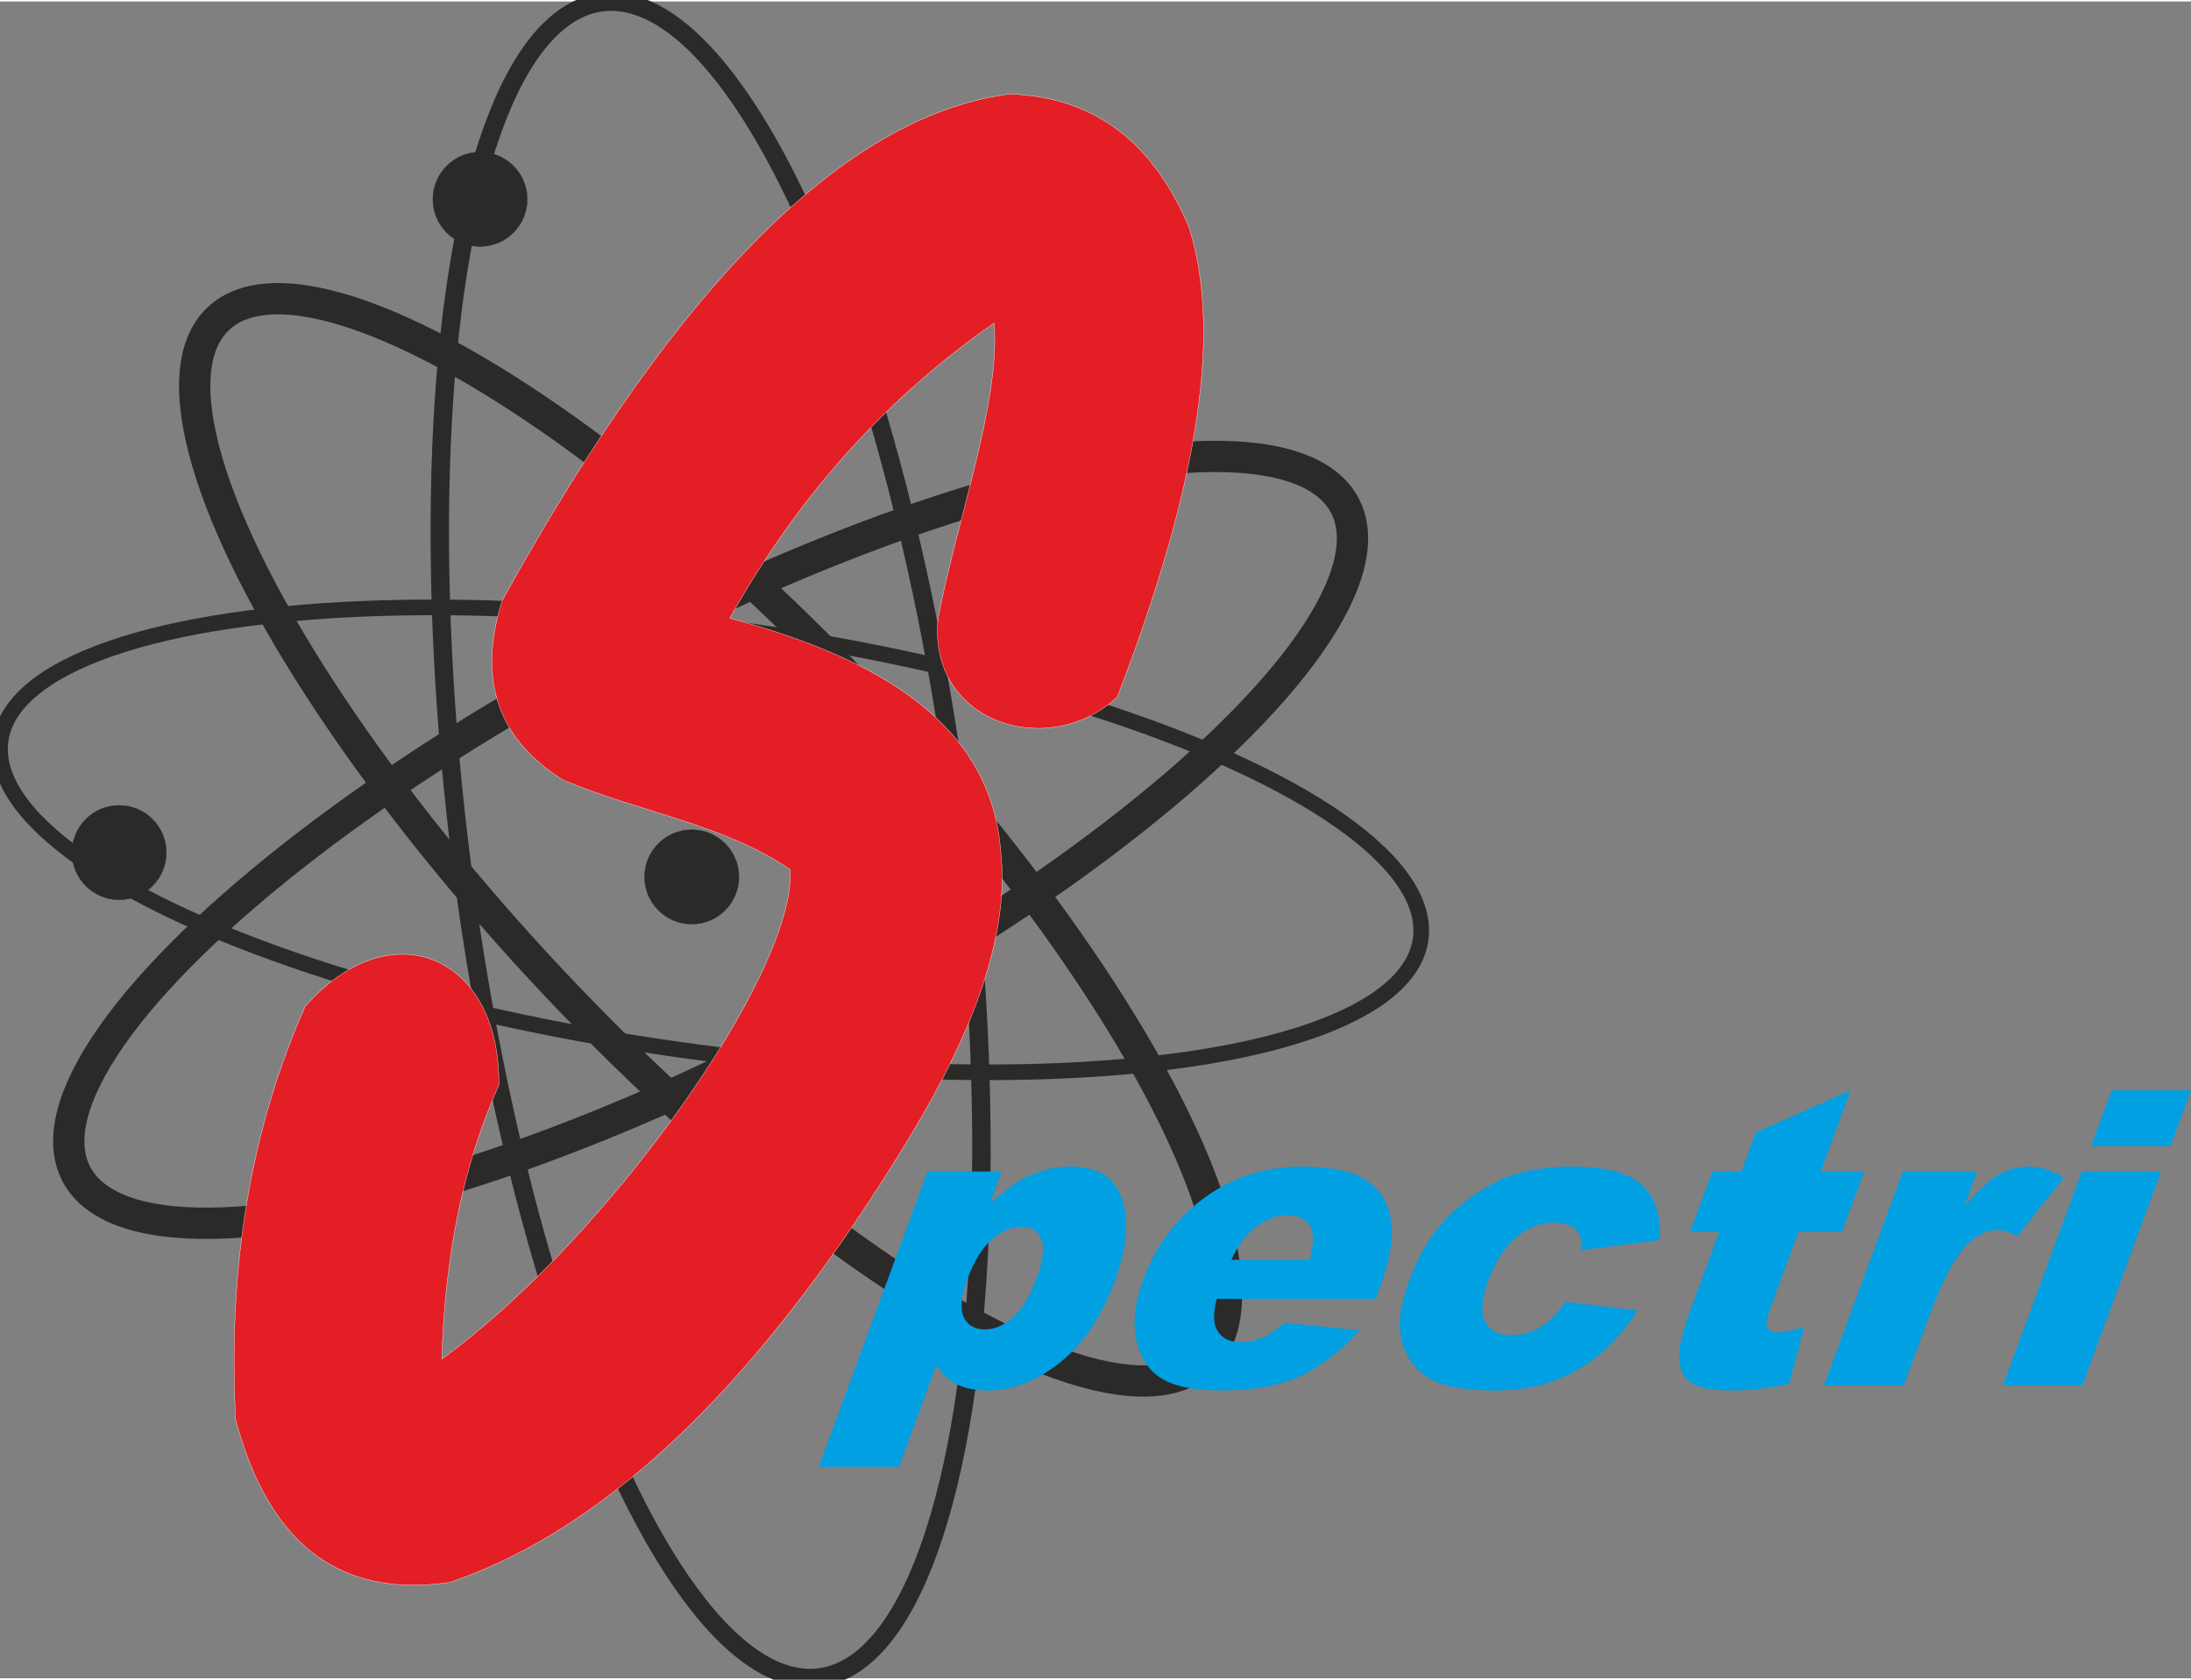 <?xml version="1.0" encoding="UTF-8"?>
<!DOCTYPE svg PUBLIC "-//W3C//DTD SVG 1.1//EN" "http://www.w3.org/Graphics/SVG/1.1/DTD/svg11.dtd">
<!-- Creator: CorelDRAW 2017 -->
<svg xmlns="http://www.w3.org/2000/svg" xml:space="preserve" width="300px" height="230px" version="1.1" style="shape-rendering:geometricPrecision; text-rendering:geometricPrecision; image-rendering:optimizeQuality; fill-rule:evenodd; clip-rule:evenodd"
viewBox="0 0 1500 1148"
 xmlns:xlink="http://www.w3.org/1999/xlink">
 <rect x="0" y="0" width="1500" height="1148" fill="#808080" stroke="none"/>
 <defs>
  <style type="text/css">
   <![CDATA[
    .str1 {stroke:#2B2A29;stroke-width:2;stroke-miterlimit:22.926}
    .str0 {stroke:#2B2A29;stroke-miterlimit:22.926}
    .str3 {stroke:#FEFEFE;stroke-width:0.216;stroke-miterlimit:22.926}
    .str2 {stroke:#2B2A29;stroke-width:0.216;stroke-miterlimit:22.926}
    .fil0 {fill:none}
    .fil2 {fill:#2B2A29}
    .fil3 {fill:#E31E24}
    .fil1 {fill:#00A0E3;fill-rule:nonzero}
   ]]>
  </style>
 </defs>
 <g id="Слой_x0020_1">
  <g id="_1258542346800">
   <ellipse class="fil0 str0" transform="matrix(12.512 -1.63 1.63 12.512 486.497 574)" rx="13.563" ry="45.832"/>
   <ellipse class="fil0 str0" transform="matrix(1.486 -10.606 10.606 1.486 486.5 573.999)" rx="13.563" ry="45.832"/>
   <ellipse class="fil0 str1" transform="matrix(-4.995 -9.473 9.473 -4.995 486.5 573.999)" rx="13.563" ry="45.832"/>
   <ellipse class="fil0 str1" transform="matrix(-7.785 7.354 -7.354 -7.785 486.501 573.998)" rx="13.563" ry="45.832"/>
   <path class="fil1" d="M560.551 1003.183l74.417 -202.088 50.868 0 -7.951 21.592c10.367,-9.126 19.097,-15.288 26.144,-18.487 9.465,-4.328 19.044,-6.491 28.644,-6.491 18.927,0 30.779,7.479 35.627,22.485 4.802,15.006 3.147,33.587 -4.977,55.65 -8.991,24.414 -21.492,43.042 -37.505,55.884 -16.013,12.842 -32.61,19.24 -49.854,19.24 -8.372,0 -15.433,-1.458 -21.23,-4.375 -5.824,-2.963 -10.373,-7.291 -13.657,-13.077l-25.654 69.667 -54.872 0zm101.735 -128.374c-4.296,11.666 -5.1,20.274 -2.492,25.919 2.608,5.645 7.528,8.468 14.717,8.468 6.279,0 12.545,-2.682 18.813,-8.092 6.224,-5.409 11.741,-14.582 16.504,-27.519 4.4,-11.948 5.392,-20.698 3.04,-26.295 -2.397,-5.598 -6.744,-8.374 -13.159,-8.374 -6.916,0 -13.689,2.823 -20.408,8.468 -6.674,5.645 -12.356,14.771 -17.015,27.425z"/>
   <path id="1" class="fil1" d="M941.912 888.309l-108.925 0c-2.307,8.985 -2.464,15.712 -0.316,20.134 2.894,6.351 8.604,9.502 17.067,9.502 5.369,0 10.967,-1.364 16.749,-4.092 3.598,-1.741 7.909,-4.798 12.887,-9.173l51.637 5.08c-13.595,14.677 -27.366,25.261 -41.261,31.612 -13.913,6.397 -31.698,9.596 -53.31,9.596 -18.791,0 -32.528,-2.728 -41.285,-8.232 -8.728,-5.457 -14.442,-14.16 -17.157,-26.061 -2.652,-11.948 -1.039,-25.967 4.885,-42.055 8.436,-22.908 22.376,-41.49 41.786,-55.649 19.364,-14.159 41.59,-21.262 66.569,-21.262 20.293,0 35.085,3.198 44.485,9.549 9.4,6.35 14.986,15.523 16.677,27.613 1.708,12.042 -1.03,27.754 -8.149,47.088l-2.339 6.35zm-45.271 -26.813c2.972,-10.913 2.981,-18.722 0.118,-23.426 -2.863,-4.704 -8.003,-7.056 -15.51,-7.056 -8.645,0 -16.878,3.575 -24.68,10.678 -4.904,4.422 -9.422,11.008 -13.572,19.804l53.644 0z"/>
   <path id="2" class="fil1" d="M1071.677 890.285l49.414 5.927c-6.972,11.149 -15.164,20.792 -24.685,28.978 -9.458,8.138 -20.122,14.488 -31.886,19.004 -11.719,4.516 -25.381,6.774 -40.941,6.774 -15.061,0 -27.036,-1.458 -35.989,-4.328 -8.89,-2.916 -15.758,-7.62 -20.602,-14.112 -4.815,-6.445 -7.651,-14.065 -8.524,-22.815 -0.873,-8.75 1.341,-20.322 6.659,-34.763 5.543,-15.053 12.67,-27.613 21.319,-37.633 6.36,-7.385 13.79,-13.971 22.263,-19.804 8.472,-5.833 16.544,-10.208 24.271,-13.031 12.265,-4.516 26.655,-6.773 43.171,-6.773 23.159,0 39.191,4.28 48.204,12.795 8.996,8.561 12.914,21.027 11.782,37.444l-53.648 7.056c0.711,-6.256 -0.469,-10.96 -3.522,-14.159 -3.071,-3.152 -8.17,-4.751 -15.313,-4.751 -8.963,0 -17.473,3.34 -25.512,9.973 -8.01,6.679 -14.493,16.746 -19.482,30.294 -4.434,12.043 -5.019,21.168 -1.818,27.425 3.202,6.256 9.065,9.361 17.619,9.361 7.098,0 13.797,-1.882 19.988,-5.598 6.255,-3.763 11.962,-9.502 17.232,-17.264z"/>
   <path id="3" class="fil1" d="M1266.953 745.493l-20.475 55.602 29.756 0 -15.174 41.208 -29.757 0 -19.089 51.84c-2.286,6.209 -3.219,10.349 -2.827,12.371 0.632,3.105 3.199,4.657 7.658,4.657 4.004,0 10.034,-1.176 18.152,-3.575l-10.287 38.809c-14.548,3.058 -27.615,4.563 -39.263,4.563 -13.513,0 -22.819,-1.788 -27.918,-5.363 -5.054,-3.575 -7.776,-9.031 -8.185,-16.323 -0.364,-7.291 2.455,-19.145 8.466,-35.469l18.967 -51.51 -19.928 0 15.174 -41.208 19.929 0 9.891 -26.86 64.91 -28.742z"/>
   <path id="4" class="fil1" d="M1302.669 801.095l50.869 0 -8.8 23.897c8.742,-10.396 16.425,-17.546 23.05,-21.45 6.67,-3.905 13.796,-5.833 21.44,-5.833 8.053,0 15.882,2.587 23.485,7.761l-31.506 39.844c-5.393,-2.776 -9.987,-4.14 -13.718,-4.14 -7.098,0 -13.775,3.058 -19.922,9.126 -8.749,8.562 -17.477,24.603 -26.121,48.076l-18.119 49.205 -54.599 0 53.941 -146.486z"/>
   <path id="5" class="fil1" d="M1445.674 745.493l54.326 0 -14.031 38.103 -54.326 0 14.031 -38.103zm-20.475 55.602l54.326 0 -53.942 146.486 -54.326 0 53.942 -146.486z"/>
   <circle class="fil2 str2" cx="328.668" cy="135.429" r="32.318"/>
   <circle class="fil2 str2" cx="473.589" cy="599.378" r="32.318"/>
   <circle class="fil2 str2" cx="81.579" cy="582.696" r="32.318"/>
   <path class="fil3 str3" d="M499.587 422.257c49.679,-88.699 111.275,-153.557 181.019,-202.103 4.392,54.461 -25.569,134.738 -38.352,202.103 -7.454,72.251 76.521,97.631 122.724,53.792 50.426,-131.239 73.835,-243.312 49.089,-321.214 -23.298,-55.483 -61.861,-89.297 -122.724,-91.446 -105.514,13.666 -220.033,116.407 -347.463,346.572 -17.651,55.613 -1.935,95.71 41.42,122.953 52.229,22.125 110.217,30.279 155.704,61.478 4.403,69.15 -123.865,251.882 -238.545,335.045 2.021,-67.501 13.577,-130.657 39.042,-187.468 1.209,-88.81 -74.114,-120.71 -132.617,-53.827 -37.178,83.578 -53.026,177.842 -47.557,282.791 21.978,82.669 69.085,122.749 146.501,111.425 111.883,-37.815 216.931,-142.756 316.017,-306.611 42.594,-71.035 67.594,-137.03 61.246,-194.048 -6.459,-85.435 -80.602,-131.408 -185.504,-159.442z"/>
  </g>
 </g>
</svg>
